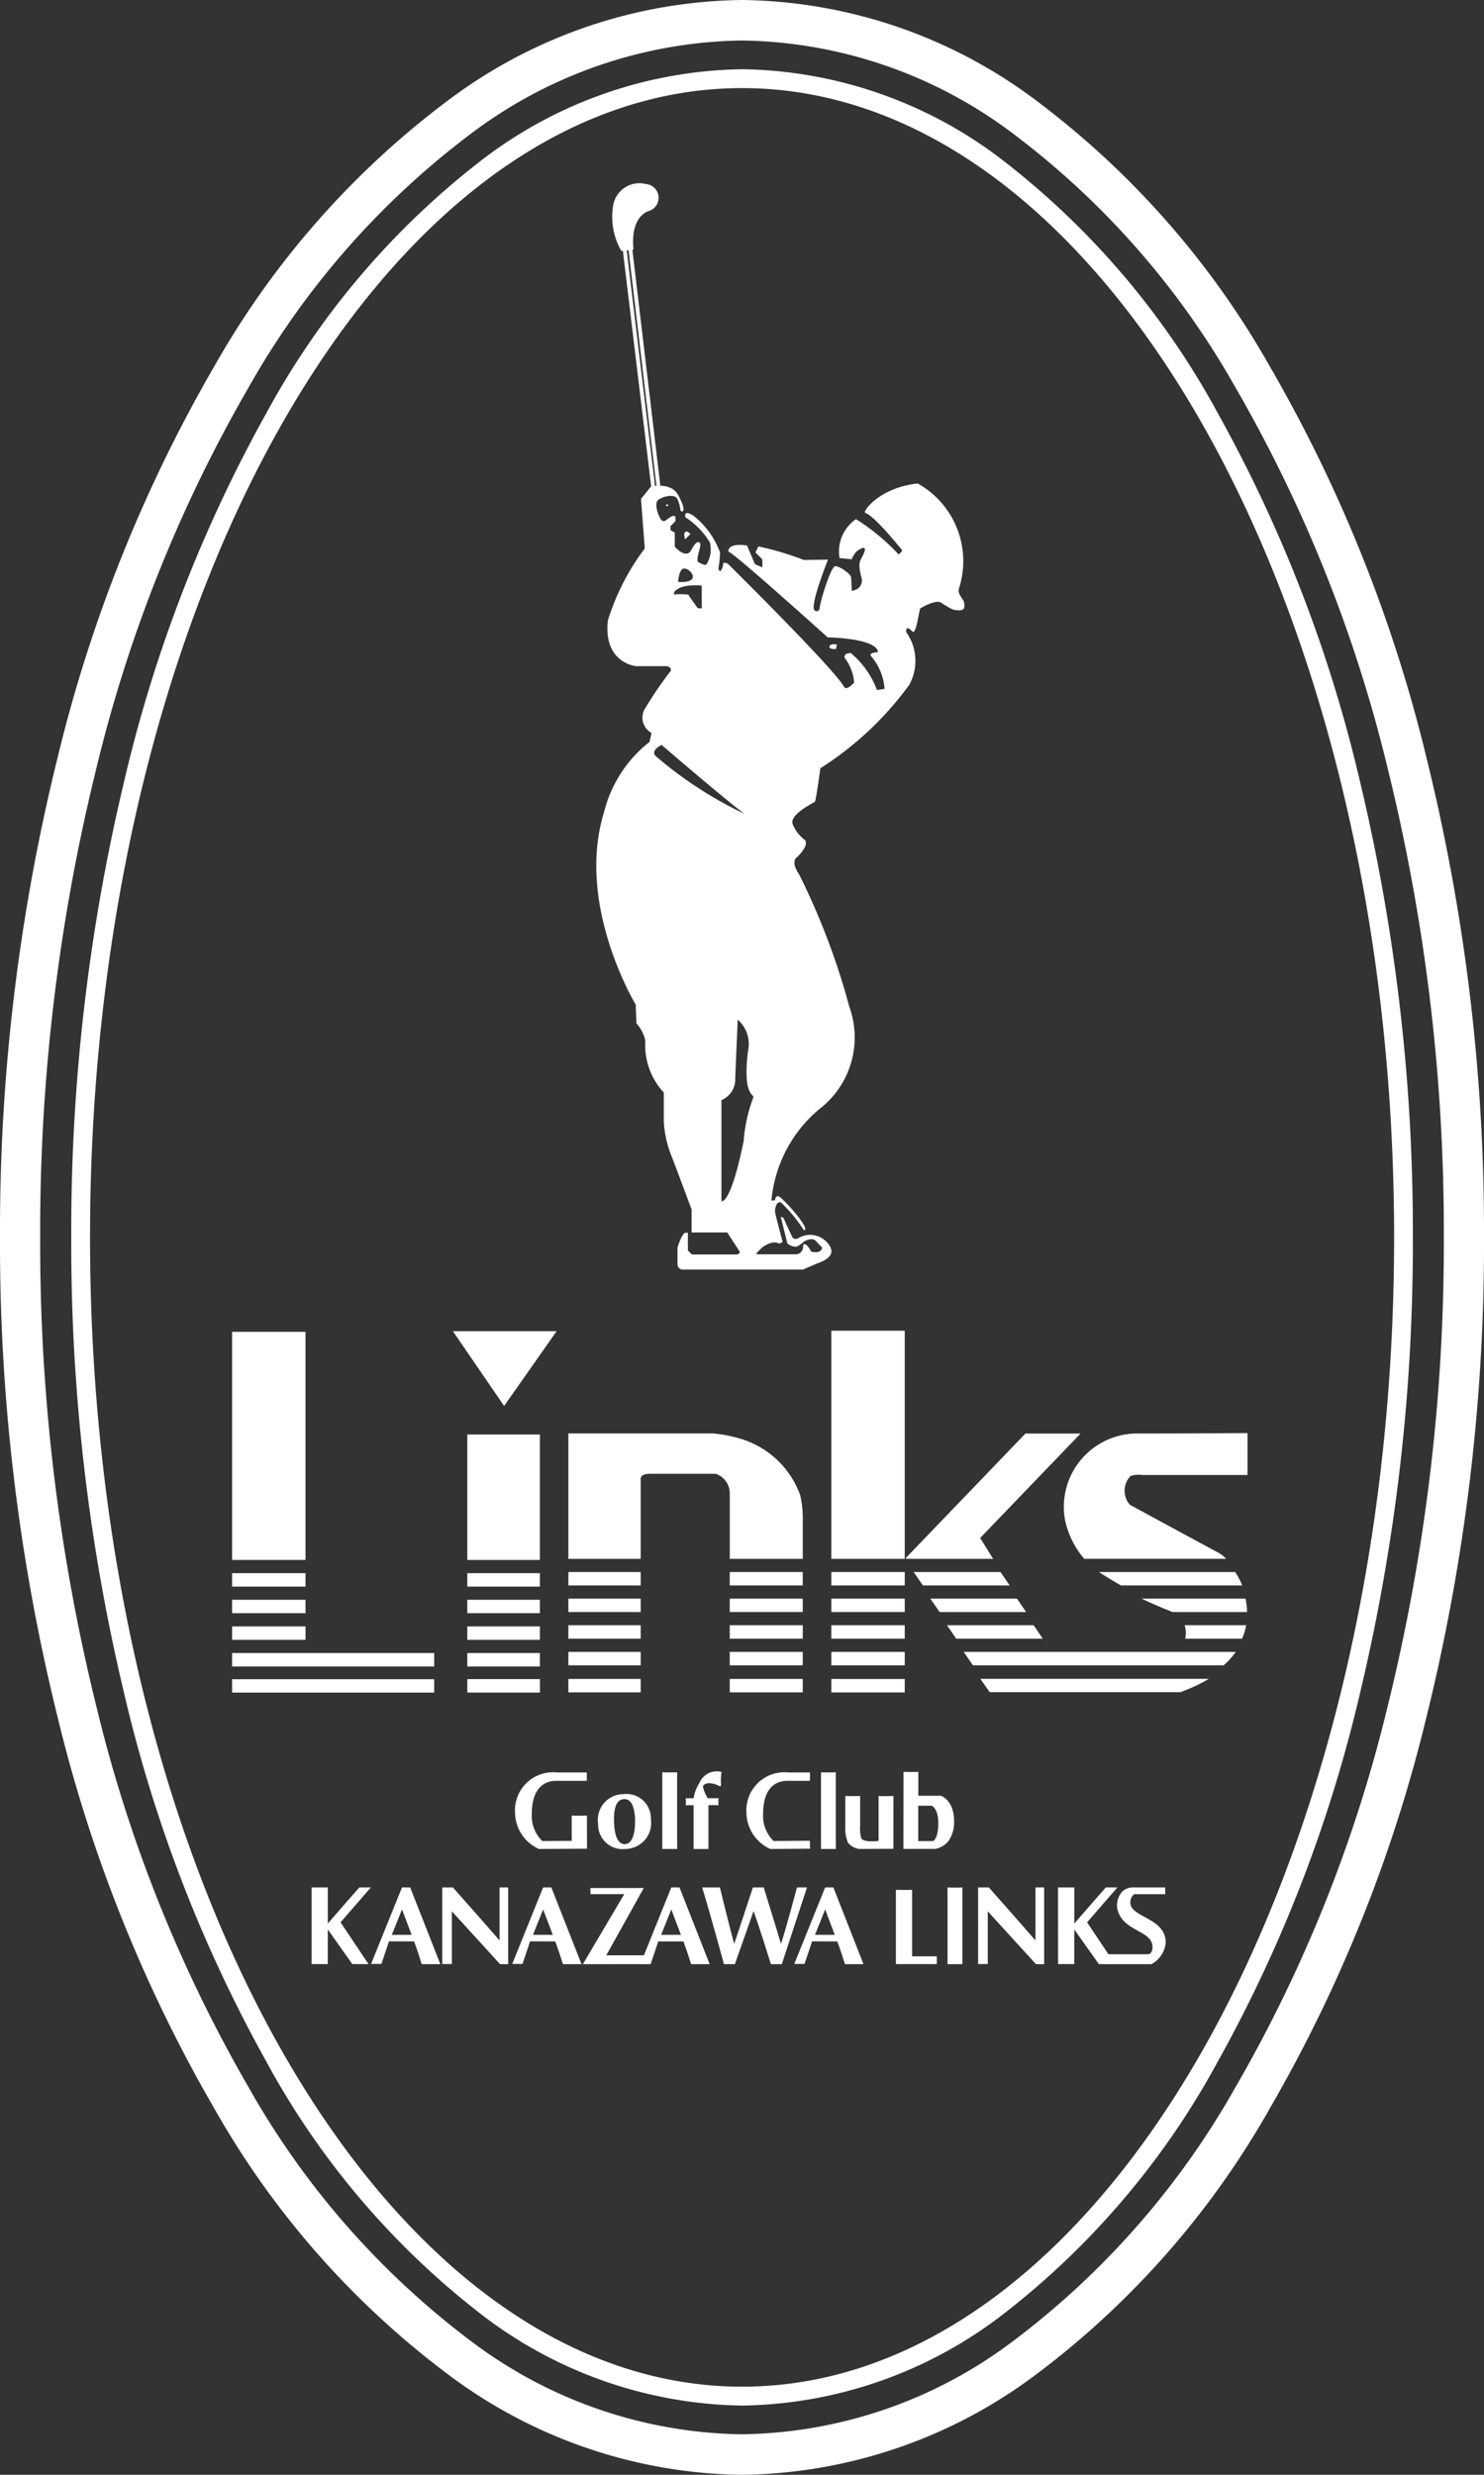<svg xmlns="http://www.w3.org/2000/svg" xmlns:xlink="http://www.w3.org/1999/xlink" width="60" height="100" viewBox="0 0 60 100"><rect x="0" y="0" width="60" height="100" fill="#333333" stroke="none"/><defs><clipPath id="a"><rect width="60" height="100" fill="#fff"/></clipPath></defs><g clip-path="url(#a)"><path d="M30,0A20.169,20.169,0,0,1,41.832,4.015,34.858,34.858,0,0,1,51.337,14.8a59.31,59.31,0,0,1,6.345,15.851A79.567,79.567,0,0,1,60,50a79.563,79.563,0,0,1-2.318,19.345A59.333,59.333,0,0,1,51.337,85.2a34.869,34.869,0,0,1-9.505,10.789A20.165,20.165,0,0,1,30,100a20.162,20.162,0,0,1-11.83-4.016A34.877,34.877,0,0,1,8.665,85.2,59.335,59.335,0,0,1,2.319,69.343,79.54,79.54,0,0,1,0,50,79.544,79.544,0,0,1,2.319,30.652,59.313,59.313,0,0,1,8.665,14.8,34.866,34.866,0,0,1,18.171,4.015,20.166,20.166,0,0,1,30,0Zm0,98.363a18.582,18.582,0,0,0,10.893-3.715,33.261,33.261,0,0,0,9.049-10.292,57.7,57.7,0,0,0,6.164-15.414A77.916,77.916,0,0,0,58.375,50a77.92,77.92,0,0,0-2.268-18.946A57.675,57.675,0,0,0,49.942,15.64a33.25,33.25,0,0,0-9.049-10.29A18.586,18.586,0,0,0,30,1.637,18.583,18.583,0,0,0,19.109,5.351a33.257,33.257,0,0,0-9.05,10.29A57.678,57.678,0,0,0,3.894,31.053,77.9,77.9,0,0,0,1.625,50,77.894,77.894,0,0,0,3.894,68.942,57.7,57.7,0,0,0,10.06,84.357a33.269,33.269,0,0,0,9.05,10.292A18.578,18.578,0,0,0,30,98.364Z" transform="translate(0 0)" fill="#fff"/><path d="M30.865,98.013a17.685,17.685,0,0,1-10.635-3.755,32.454,32.454,0,0,1-8.606-10.153A57.364,57.364,0,0,1,5.853,69.123,78.072,78.072,0,0,1,3.741,50.811,78.1,78.1,0,0,1,5.853,32.494a57.35,57.35,0,0,1,5.772-14.983A32.443,32.443,0,0,1,20.231,7.36,17.688,17.688,0,0,1,30.865,3.607,17.682,17.682,0,0,1,41.5,7.36a32.443,32.443,0,0,1,8.6,10.151,57.357,57.357,0,0,1,5.771,14.983,78.115,78.115,0,0,1,2.112,18.317,78.082,78.082,0,0,1-2.112,18.312A57.371,57.371,0,0,1,50.1,84.106a32.454,32.454,0,0,1-8.6,10.153A17.679,17.679,0,0,1,30.865,98.013Zm0-93.643C16.327,4.37,4.5,25.2,4.5,50.811S16.327,97.249,30.865,97.249,57.226,76.417,57.226,50.811,45.4,4.37,30.865,4.37Z" transform="translate(-0.86 -0.81)" fill="#fff"/><path d="M36.169,27.8l-.22.223-.032-.2s.019-.261.253-.026" transform="translate(-8.255 -6.221)" fill="#fff"/><path d="M46.162,29.963c-.016-.092-.271-.313-.189-.54a3.592,3.592,0,0,0-1.673-4.23c-1.577.174-2.233,1.149-2.126,1.185.4.132,1.445,1.454,1.491,1.5s-.135.183-.135.183a8.655,8.655,0,0,0-1.724-1.427,1.584,1.584,0,0,0-.665,1.573l.5.049c0-.095.188-.318.188-.318s.436-.332.317.018c-.127.369-.312.327-.116,1.046a.409.409,0,0,1-.149.439.641.641,0,0,1-.246.091l-.025-.539c0-.133-.455-.458-.641-.458s-.626,1.5-.626,1.653-.129.216-.217.127c-.194-.195.548-2.045.548-2.045l-.979.013a11.951,11.951,0,0,0-1.835-.546l-.121.24.281.283v.323l-.3-.129-.32-.755c-.828-.12-.752.251-.752.251.174,0,4.011,3.459,4.011,3.459,2.15.079,2.031.6,2.031.6s-.4.016-.271.166a2.245,2.245,0,0,1,.541,1.319l-.307.046a3.535,3.535,0,0,0-1.057-1.494c-.308,0-.253.188-.253.188a1.865,1.865,0,0,1,.387,1s-.306.361-.407.176c-.4-.73-4.664-4.94-4.664-4.94-.087-.087-.226-.093-.226-.026a.459.459,0,0,1-.082.254c-.072.11-.109-.07-.109-.07a4.2,4.2,0,0,0,.068-.643,3.343,3.343,0,0,0-1.083-1.494c-.414-.268-.32.068-.32.068a3.1,3.1,0,0,1,.989,1.014,1.149,1.149,0,0,1-.137.893c-.067.066-.343-.107-.343-.107s-.065-.063.055-.468c.1-.324-.014-.319-.014-.319s-.095-.1-.309.306-.669-.133-.669-.133v-.566l-.174-.1v-.161l.2-.2c0-.068.082-.412-.356-.058-.166.134-.236,0-.32-.188-.059-.13-.177-.513-.009-.623.247-.166.655-.223.759-.041a1.382,1.382,0,0,1,.129.469.069.069,0,0,0,.072.044c.061,0,.128-.128-.167-.665s-1.1-.337-1.1-.337l-.4.5.153,2a9.5,9.5,0,0,0-1.49,2.9c-.2,1.744,1.148,1.857,1.148,1.857h1.191c.16,0,.28.122.16.242a16.085,16.085,0,0,0-.989,1.453.7.7,0,0,0,.253,1l-.079.364a5.193,5.193,0,0,0-1.845,2.854C30.463,42.239,32.9,46.25,32.9,46.25l.027.755a1.534,1.534,0,0,1,.361.7,2.816,2.816,0,0,0,.748,2.1v1.172a4.38,4.38,0,0,0,.347,1.481c.134.349.776,2.07.776,2.07v.93H36.6l.508.78c0,.081-.109.108-.109.108h-1.83l-.16-.161v-.714h-.1c-.134,0-.32.592-.32.592v.674a.218.218,0,0,0,.173.219h4.9l.575-.247c.508-.176.8-.444.361-.889a.925.925,0,0,0-1.1-.147.21.21,0,0,1-.24.012c-.039-.041-.387-.821-.387-.821l-.107-.04.267,1.076a.533.533,0,0,0,.347.134c.092,0,.347-.223.347-.223.361-.181.461,0,.461,0l.248.25c0,.269-.468.2-.468.134s-.3-.457-.3-.154a.3.3,0,0,1-.3.3H37.789v-.054L38,56.073c.481-.35.694-.161.694-.161l.148-.067s-.3-1.122-.307-1.2c-.015-.093.029-.468.236-.4a5.972,5.972,0,0,1,.908,1.091s.028.049.058.026c.175-.128-.953-1.373-1.08-1.373s-.122.168-.122.168l-.148.014a5.448,5.448,0,0,1,1.937-3.7,3.641,3.641,0,0,0,1.217-4.117A28.69,28.69,0,0,0,39.513,41c-.388-.565-.082-.713-.082-.713.463-.463.349-.645.308-.686a1.524,1.524,0,0,1-.494-.647c-.136-.389.856-.861.9-.9s.219-1.352.219-1.352a13.209,13.209,0,0,0,3.588-3.362,2,2,0,0,0-.121-2.149c0-.191.076-.2.253-.017.16.161.273-.882.32-.928s.638-.366.829-.243c.446.286.515.3.635.309.379.042.333-.136.3-.35M34.856,28.629c.209,0,.454.291.308.439s-.55.1-.55.1.032-.537.242-.537m-.4.955s.164-.342,1.109-.269l.008.92h-.162l-.37-.52s.117-.051-.374-.051c-.293,0-.213.082-.213-.081m-.732,6.635c-.261-.23.224-.463.224-.463s2.643,2.274,3.354,2.785a16,16,0,0,1-3.578-2.322m3.918,13.826a6.092,6.092,0,0,0-.374,1.708c-.544,2.654-.9,2.436-.9,2.436V50.111a.913.913,0,0,0,.558-.876c.025-.661.1-2.38.1-2.38a1.317,1.317,0,0,1,.415,1.278c-.239,1.966.327,1.689.2,1.911" transform="translate(-7.197 -5.657)" fill="#fff"/><path d="M39.345,64.67h-.16l-.347-.471Z" transform="translate(-8.926 -14.416)" fill="#fff"/><path d="M39.463,64.086H39.33l-.656-.734s-.173-.611.563-.127l.8.807-.2,0-.732-.642s-.365-.13-.2.036Z" transform="translate(-8.884 -14.155)" fill="#fff"/><path d="M39.948,63.391l.374-.095.16.672Z" transform="translate(-9.181 -14.213)" fill="#fff"/><path d="M32.5,12.289l.5-.054s-.187-1.21.575-1.548a.558.558,0,0,0-.067-1.1,1.077,1.077,0,0,0-1.337.886,2.767,2.767,0,0,0,.334,1.816" transform="translate(-7.384 -2.149)" fill="#fff"/><path d="M33.394,10.3a2.456,2.456,0,0,1-.294.068c-.053,0-.293-.243.28-.243Z" transform="translate(-7.585 -2.274)" fill="#fff"/><path d="M1.045,9.535-.1.007.055-.012,1.2,9.516Z" transform="translate(25.284 10.127)" fill="#fff"/><path d="M1.045,9.662-.1.007.055-.012,1.2,9.643Z" transform="translate(25.51 10.081)" fill="#fff"/><rect width="2.968" height="9.217" transform="translate(9.384 53.816)" fill="#fff"/><rect width="2.968" height="0.543" transform="translate(9.384 63.568)" fill="#fff"/><rect width="2.968" height="0.542" transform="translate(9.384 64.643)" fill="#fff"/><rect width="2.968" height="0.543" transform="translate(9.384 65.719)" fill="#fff"/><path d="M12.184,88.04h8.171V87.5H12.184Z" transform="translate(-2.8 -19.647)" fill="#fff"/><rect width="8.171" height="0.544" transform="translate(9.384 66.794)" fill="#fff"/><rect width="2.934" height="0.544" transform="translate(18.894 66.794)" fill="#fff"/><rect width="2.934" height="0.544" transform="translate(18.895 67.848)" fill="#fff"/><rect width="2.934" height="0.543" transform="translate(18.894 65.719)" fill="#fff"/><rect width="2.934" height="0.542" transform="translate(18.894 64.643)" fill="#fff"/><rect width="2.934" height="0.543" transform="translate(18.894 63.568)" fill="#fff"/><rect width="2.934" height="5.068" transform="translate(18.894 57.966)" fill="#fff"/><path d="M25.846,72.387l2.122-3.02H23.776Z" transform="translate(-5.464 -15.576)" fill="#fff"/><path d="M32.761,76.563s-.059-.239.37-.239H35.79a.833.833,0,0,1,.573.759v2.678h2.951V78.207a4.314,4.314,0,0,0-.1-1.007,3.683,3.683,0,0,0-2.272-2.246,5.556,5.556,0,0,0-1.272-.261H29.837v5.068h2.924Z" transform="translate(-6.857 -16.772)" fill="#fff"/><rect width="2.924" height="0.543" transform="translate(22.98 63.521)" fill="#fff"/><rect width="2.924" height="0.543" transform="translate(22.98 67.841)" fill="#fff"/><rect width="2.924" height="0.542" transform="translate(22.98 64.597)" fill="#fff"/><rect width="2.924" height="0.544" transform="translate(22.98 65.672)" fill="#fff"/><rect width="2.924" height="0.542" transform="translate(22.98 66.749)" fill="#fff"/><rect width="2.951" height="0.543" transform="translate(29.505 67.841)" fill="#fff"/><rect width="2.951" height="0.544" transform="translate(29.505 65.672)" fill="#fff"/><rect width="2.951" height="0.542" transform="translate(29.505 66.749)" fill="#fff"/><rect width="2.951" height="0.542" transform="translate(29.505 64.597)" fill="#fff"/><rect width="2.951" height="0.543" transform="translate(29.505 63.521)" fill="#fff"/><rect width="2.968" height="0.543" transform="translate(33.612 63.521)" fill="#fff"/><rect width="2.968" height="0.544" transform="translate(33.612 67.843)" fill="#fff"/><rect width="2.968" height="0.544" transform="translate(33.612 65.672)" fill="#fff"/><rect width="2.968" height="0.542" transform="translate(33.612 66.749)" fill="#fff"/><rect width="2.968" height="0.542" transform="translate(33.612 64.597)" fill="#fff"/><rect width="2.968" height="9.218" transform="translate(33.612 53.771)" fill="#fff"/><path d="M57.694,81.915c.315.207.612.386.89.543h4.9a2.978,2.978,0,0,0-.284-.543Z" transform="translate(-13.26 -18.394)" fill="#fff"/><path d="M49.714,84.689l.374.544h3.5l-.37-.544Z" transform="translate(-11.426 -19.017)" fill="#fff"/><path d="M51.846,82.458l-.372-.543H47.963l.374.543Z" transform="translate(-11.023 -18.394)" fill="#fff"/><path d="M50.556,78.919l4.06-4.22h-2.23l-4.842,5.034h.005l.018.029h3.514Z" transform="translate(-10.927 -16.773)" fill="#fff"/><path d="M62.21,85.233h2.3a2.384,2.384,0,0,0,.166-.544H62.186a.966.966,0,0,1,.024.544" transform="translate(-14.292 -19.017)" fill="#fff"/><path d="M50.963,86.619H61.1a3.07,3.07,0,0,0,.491-.542h-11Z" transform="translate(-11.627 -19.328)" fill="#fff"/><path d="M62.058,79.489c-.143-.071-3.54-1.916-3.54-1.916a.855.855,0,0,1,.025-1.165,1.08,1.08,0,0,1,.476-.04h4.253V74.674s-2.1.019-4.558.019a2.965,2.965,0,0,0-2.826,3.462,3.5,3.5,0,0,0,.782,1.6h5.737a1.29,1.29,0,0,0-.35-.268" transform="translate(-12.833 -16.768)" fill="#fff"/><path d="M49.214,83.845h3.5l-.371-.542H48.839Z" transform="translate(-11.225 -18.706)" fill="#fff"/><path d="M61.182,83.845h3.012a2.674,2.674,0,0,0-.062-.542h-4.2c.518.248.94.414,1.247.542" transform="translate(-13.775 -18.706)" fill="#fff"/><path d="M51.844,88.022h3.345l.006,0h4.351a6.648,6.648,0,0,0,1.158-.541H51.464Z" transform="translate(-11.828 -19.644)" fill="#fff"/><path d="M29.948,95.439,28,95.451a1.632,1.632,0,0,1-.961-1.437,1.54,1.54,0,0,1,1.7-1.654c.376,0,1.2,0,1.2,0l0,.337H28.715c-.729,0-1,.594-1,1.333a1.412,1.412,0,0,0,.425,1.1l1.189-.006V94.1c.109.009.505.009.614,0Z" transform="translate(-6.214 -20.739)" fill="#fff"/><path d="M41.757,95.439l-1.609.012a1.632,1.632,0,0,1-.96-1.437,1.539,1.539,0,0,1,1.7-1.654c.375,0,.867,0,.867,0l0,.337h-.9c-.729,0-.994.594-.994,1.333a1.413,1.413,0,0,0,.424,1.1l1.466-.012Z" transform="translate(-9.007 -20.739)" fill="#fff"/><path d="M32.457,93.692c.293-.012.415.345.434.771.018.485-.059,1.024-.4,1.047-.379.012-.435-.578-.447-.86-.02-.52.056-.945.408-.958m.048,2.014a1.05,1.05,0,0,0,1.034-1.2.988.988,0,0,0-1.113-1.015A1.036,1.036,0,0,0,31.4,94.687a.988.988,0,0,0,1.1,1.019" transform="translate(-7.217 -20.994)" fill="#fff"/><path d="M35.367,95.449h-.6v-3.1c.1.009.5.009.6,0Z" transform="translate(-7.99 -20.737)" fill="#fff"/><path d="M43.7,95.449h-.6v-3.1c.1.009.5.009.6,0Z" transform="translate(-9.906 -20.737)" fill="#fff"/><path d="M50.342,101.451h-.6v-3.1c.1.009.5.009.6,0Z" transform="translate(-11.432 -22.085)" fill="#fff"/><path d="M35.995,93.671a.956.956,0,0,0,0-.281h.323a1.491,1.491,0,0,1,.228-.606.761.761,0,0,1,.9-.458,2.376,2.376,0,0,0-.018.558l-.056.023a.906.906,0,0,0-.384-.124.351.351,0,0,0-.242.058.118.118,0,0,0-.052.091,1.659,1.659,0,0,0,.192.456h.441a1.076,1.076,0,0,0,0,.281h-.411V95.44h-.6V93.671Z" transform="translate(-8.273 -20.727)" fill="#fff"/><path d="M46.319,95.719l-1.388.007a.758.758,0,0,1-.442-.24,1.494,1.494,0,0,1-.115-.681v-1.22c.1.008.5.008.6,0V94.8a1.445,1.445,0,0,0,.047.5c.124.183.7.1.7.1l0-.66V93.586c.1.008.5.008.6,0Z" transform="translate(-10.198 -21.015)" fill="#fff"/><path d="M48.026,95.127l0-1.431h.539s.273.1.273.7c0,.654-.212.729-.212.729Zm-.6.313,1.3,0a.962.962,0,0,0,.5-.285,1.324,1.324,0,0,0,.25-.836c0-.847-.529-1.024-.529-1.024l-.917,0v-.968c-.1.009-.5.009-.6,0Z" transform="translate(-10.901 -20.732)" fill="#fff"/><path d="M16.358,98.35h.655v1.459c.389-.452,1.275-1.459,1.275-1.459h.466l-1.225,1.41,1.13,1.687-.655,0-.991-1.4v1.4h-.655Z" transform="translate(-3.76 -22.084)" fill="#fff"/><path d="M55.542,98.35H56.2v1.459c.389-.452,1.275-1.459,1.275-1.459h.468l-1.226,1.41,1.129,1.687-.654,0-.993-1.4v1.4h-.655Z" transform="translate(-12.765 -22.084)" fill="#fff"/><path d="M20.32,100.265l.412-1.026.388,1.026Zm.9.267c.118.3.308.919.308.919h.754l-1.22-3.1h-.331l-1.249,3.09H19.9s.193-.577.306-.912Z" transform="translate(-4.478 -22.085)" fill="#fff"/><path d="M27.73,100.265l.411-1.026.39,1.026Zm.9.267c.117.3.311.919.311.919h.752l-1.221-3.1H28.14l-1.248,3.09h.415s.192-.577.306-.912Z" transform="translate(-6.181 -22.085)" fill="#fff"/><path d="M34.458,100.265l.41-1.026.389,1.026Zm.9.267c.117.3.311.919.311.919h.75l-1.219-3.1h-.332l-1.25,3.1h.417s.19-.583.306-.918Z" transform="translate(-7.727 -22.085)" fill="#fff"/><path d="M42.536,100.265l.41-1.026.388,1.026Zm.9.267c.117.3.31.919.31.919h.75l-1.218-3.1h-.332l-1.248,3.09h.414s.193-.577.307-.912Z" transform="translate(-9.584 -22.085)" fill="#fff"/><path d="M23.216,98.35h.431s1.272,1.434,1.888,2.143V98.35h.348v3.1l-.33,0-1.947-2.135v2.13h-.39Z" transform="translate(-5.336 -22.084)" fill="#fff"/><path d="M51.347,98.35h.433s1.271,1.434,1.887,2.143V98.35h.35v3.1l-.332,0-1.947-2.135v2.13h-.39Z" transform="translate(-11.801 -22.084)" fill="#fff"/><path d="M30.6,101.457l1.672-2.829H30.905V98.38h2.157L31.545,101.1l1.637,0v.356Z" transform="translate(-7.033 -22.091)" fill="#fff"/><path d="M36.86,98.35h.719s.377,1.553.577,2.282c.25-.734.756-2.282.756-2.282h.437s.481,1.544.7,2.282c.233-.725.646-2.282.646-2.282H41.1l-1.019,3.1h-.441s-.447-1.443-.7-2.146c-.245.7-.756,2.146-.756,2.146h-.441s-.549-2.013-.843-2.972Z" transform="translate(-8.472 -22.084)" fill="#fff"/><path d="M47.686,101.165l1,0v.313H47.031v-3s.545.011.655,0Z" transform="translate(-10.809 -22.115)" fill="#fff"/><path d="M59.178,98.623a.405.405,0,0,0-.157.347c0,.594,1.429.6,1.429,1.608a1.111,1.111,0,0,1-.573.872l-1.927,0,0-.4h1.787s.168,0,.179-.269c.025-.7-1.161-.627-1.407-1.507a.808.808,0,0,1,.219-.789.678.678,0,0,1,.345-.135H60.43v.274Z" transform="translate(-13.319 -22.084)" fill="#fff"/><rect width="0.075" height="0.064" transform="translate(26.935 20.384)" fill="#fff"/><path d="M43.808,33.762l.032-.181s-.242-.056-.3.067c-.038.079.12.114.12.114Z" transform="translate(-10.005 -7.538)" fill="#fff"/></g></svg>